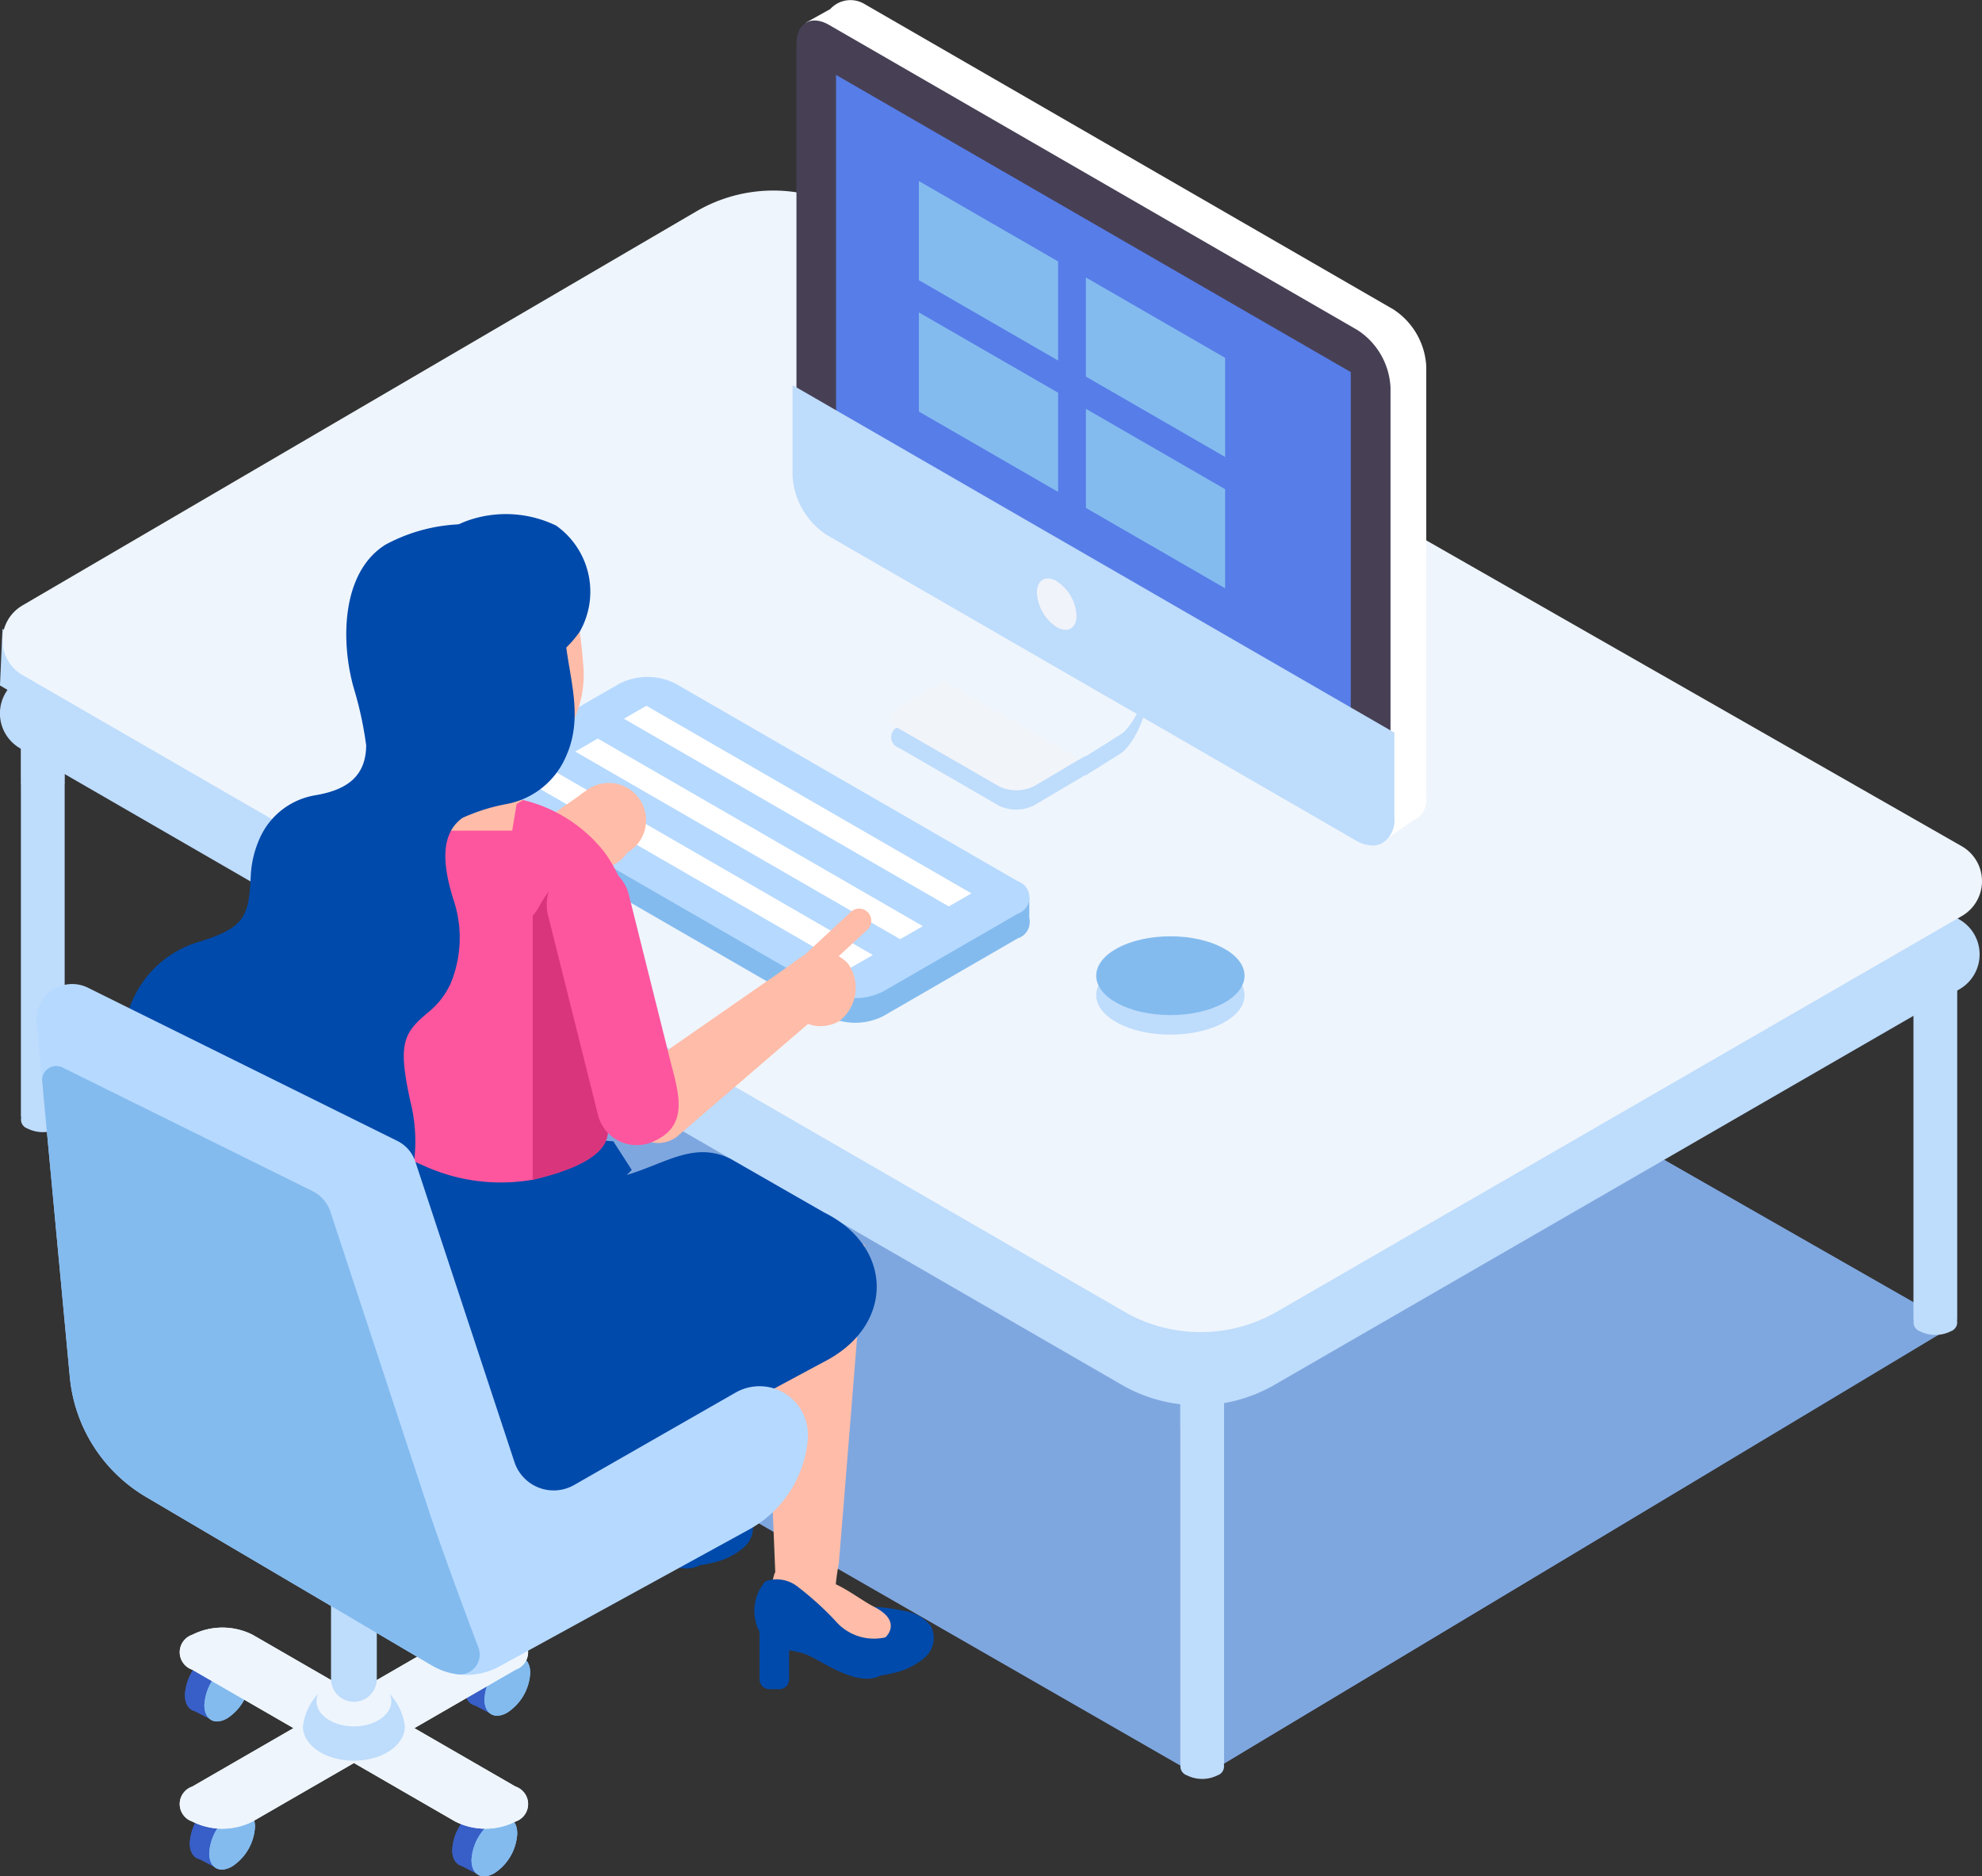 <svg id="グループ_16186" data-name="グループ 16186" xmlns="http://www.w3.org/2000/svg" xmlns:xlink="http://www.w3.org/1999/xlink" width="70" height="66.261" viewBox="0 0 70 66.261">
  <rect x="0" y="0" width="70" height="66.261" fill="#333333" stroke="none"/>
  <defs>
    <clipPath id="clip-path">
      <rect id="長方形_7093" data-name="長方形 7093" width="70" height="66.261" fill="none"/>
    </clipPath>
    <clipPath id="clip-path-3">
      <rect id="長方形_7090" data-name="長方形 7090" width="1.545" height="3.163" fill="none"/>
    </clipPath>
    <clipPath id="clip-path-6">
      <rect id="長方形_7091" data-name="長方形 7091" width="1.869" height="2.164" fill="none"/>
    </clipPath>
  </defs>
  <g id="グループ_16194" data-name="グループ 16194" clip-path="url(#clip-path)">
    <path id="パス_27446" data-name="パス 27446" d="M3.367,60.651,44.016,84l26.6-15.963L29.808,44.729Z" transform="translate(-1.598 -21.232)" fill="#7fa7df"/>
    <g id="グループ_16193" data-name="グループ 16193" transform="translate(0 0)">
      <g id="グループ_16192" data-name="グループ 16192" clip-path="url(#clip-path)">
        <g id="グループ_16432" data-name="グループ 16432" transform="translate(41.686 47.763)">
          <path id="パス_28398" data-name="パス 28398" d="M2.726,75.17a1.209,1.209,0,0,1-1.092,0,.333.333,0,0,1,0-.63,1.205,1.205,0,0,1,1.092,0,.333.333,0,0,1,0,.63" transform="translate(-1.406 -60.243)" fill="#bedcfc"/>
          <path id="パス_28399" data-name="パス 28399" d="M2.952,47.566V61.921a.163.163,0,0,1-.012.056.127.127,0,0,1-.112.068H1.53a.127.127,0,0,1-.112-.068.162.162,0,0,1-.012-.056V47.566a.124.124,0,0,1,.123-.123h1.3a.124.124,0,0,1,.123.123" transform="translate(-1.406 -47.442)" fill="#bedcfc"/>
          <g id="グループ_16431" data-name="グループ 16431" transform="translate(0 0)" opacity="0.63" style="mix-blend-mode: multiply;isolation: isolate">
            <g id="グループ_16187" data-name="グループ 16187">
              <g id="グループ_16186-2" data-name="グループ 16186" clip-path="url(#clip-path-3)">
                <path id="パス_27449" data-name="パス 27449" d="M2.952,50.024a.108.108,0,0,1-.014.054.246.246,0,0,1,.014.081.38.38,0,0,1-.226.315,1.2,1.2,0,0,1-1.093,0,.38.38,0,0,1-.226-.315.246.246,0,0,1,.014-.081.108.108,0,0,1-.014-.054V47.565a.124.124,0,0,1,.123-.123h1.3a.124.124,0,0,1,.123.123Z" transform="translate(-1.407 -47.442)" fill="#bedcfc"/>
              </g>
            </g>
          </g>
        </g>
        <g id="グループ_16433" data-name="グループ 16433" transform="translate(67.579 32.084)">
          <path id="パス_28398-2" data-name="パス 28398" d="M2.726,75.17a1.209,1.209,0,0,1-1.092,0,.333.333,0,0,1,0-.63,1.205,1.205,0,0,1,1.092,0,.333.333,0,0,1,0,.63" transform="translate(-1.406 -60.243)" fill="#bedcfc"/>
          <path id="パス_28399-2" data-name="パス 28399" d="M2.952,47.566V61.921a.163.163,0,0,1-.012.056.127.127,0,0,1-.112.068H1.53a.127.127,0,0,1-.112-.068.162.162,0,0,1-.012-.056V47.566a.124.124,0,0,1,.123-.123h1.3a.124.124,0,0,1,.123.123" transform="translate(-1.406 -47.442)" fill="#bedcfc"/>
          <g id="グループ_16431-2" data-name="グループ 16431" transform="translate(0 0)" opacity="0.63" style="mix-blend-mode: multiply;isolation: isolate">
            <g id="グループ_16187-2" data-name="グループ 16187">
              <g id="グループ_16186-3" data-name="グループ 16186" clip-path="url(#clip-path-3)">
                <path id="パス_27449-2" data-name="パス 27449" d="M2.952,50.024a.108.108,0,0,1-.014.054.246.246,0,0,1,.014.081.38.38,0,0,1-.226.315,1.2,1.2,0,0,1-1.093,0,.38.38,0,0,1-.226-.315.246.246,0,0,1,.014-.081.108.108,0,0,1-.014-.054V47.565a.124.124,0,0,1,.123-.123h1.3a.124.124,0,0,1,.123.123Z" transform="translate(-1.407 -47.442)" fill="#bedcfc"/>
              </g>
            </g>
          </g>
        </g>
        <path id="パス_27447" data-name="パス 27447" d="M2.726,75.17a1.209,1.209,0,0,1-1.092,0,.333.333,0,0,1,0-.63,1.205,1.205,0,0,1,1.092,0,.333.333,0,0,1,0,.63" transform="translate(-0.668 -35.32)" fill="#bedcfc"/>
        <path id="パス_27448" data-name="パス 27448" d="M2.952,47.566V61.921a.163.163,0,0,1-.012.056.127.127,0,0,1-.112.068H1.53a.127.127,0,0,1-.112-.068.162.162,0,0,1-.012-.056V47.566a.124.124,0,0,1,.123-.123h1.3a.124.124,0,0,1,.123.123" transform="translate(-0.668 -22.52)" fill="#bedcfc"/>
        <g id="グループ_16188" data-name="グループ 16188" transform="translate(0.739 24.923)" opacity="0.63" style="mix-blend-mode: multiply;isolation: isolate">
          <g id="グループ_16187-3" data-name="グループ 16187">
            <g id="グループ_16186-4" data-name="グループ 16186" clip-path="url(#clip-path-3)">
              <path id="パス_27449-3" data-name="パス 27449" d="M2.952,50.024a.108.108,0,0,1-.014.054.246.246,0,0,1,.014.081.38.38,0,0,1-.226.315,1.2,1.2,0,0,1-1.093,0,.38.38,0,0,1-.226-.315.246.246,0,0,1,.014-.081.108.108,0,0,1-.014-.054V47.565a.124.124,0,0,1,.123-.123h1.3a.124.124,0,0,1,.123.123Z" transform="translate(-1.407 -47.442)" fill="#bedcfc"/>
            </g>
          </g>
        </g>
        <path id="パス_27450" data-name="パス 27450" d="M.088,42.268l-.089,2,4.67,2.774-.234-1.678Z" transform="translate(0 -20.063)" fill="#bedcfc"/>
        <path id="パス_27451" data-name="パス 27451" d="M.7,32.386l23.8-13.915a5.393,5.393,0,0,1,5.4-.027L69.2,40.887a1.421,1.421,0,0,1,.006,2.464L45.013,57.321a5.391,5.391,0,0,1-5.394,0L.709,34.843A1.421,1.421,0,0,1,.7,32.386" transform="translate(0 -8.418)" fill="#bedcfc"/>
        <path id="パス_27452" data-name="パス 27452" d="M.867,27.463l23.8-13.915a5.393,5.393,0,0,1,5.4-.027L69.362,35.964a1.421,1.421,0,0,1,.006,2.464L45.177,52.4a5.391,5.391,0,0,1-5.394,0L.873,29.92a1.421,1.421,0,0,1-.006-2.456" transform="translate(-0.078 -6.081)" fill="#eef5fc"/>
        <path id="パス_27453" data-name="パス 27453" d="M44.31,58.267,32.226,51.29a.605.605,0,0,1,0-1.147L36.977,47.4a2.193,2.193,0,0,1,1.986,0l12.084,6.977a.6.6,0,0,1,0,1.146L46.3,58.267a2.193,2.193,0,0,1-1.986,0" transform="translate(-15.102 -22.387)" fill="#83bbef"/>
        <path id="パス_27454" data-name="パス 27454" d="M31.815,52.27v1.146L45.3,60.928l6.154-3.553V56.5Z" transform="translate(-15.102 -24.811)" fill="#83bbef"/>
        <path id="パス_27455" data-name="パス 27455" d="M44.31,56.61,32.226,49.633a.605.605,0,0,1,0-1.147l4.751-2.742a2.193,2.193,0,0,1,1.986,0l12.084,6.976a.605.605,0,0,1,0,1.147L46.3,56.61a2.193,2.193,0,0,1-1.986,0" transform="translate(-15.102 -21.601)" fill="#b6d9ff"/>
        <path id="パス_27456" data-name="パス 27456" d="M49.939,56.745l-11.708-6.76,1.029-.594,11.708,6.76Z" transform="translate(-18.147 -23.445)" fill="#b6d9ff"/>
        <path id="パス_27457" data-name="パス 27457" d="M46.581,58.684l-11.708-6.76L35.9,51.33l11.708,6.76Z" transform="translate(-16.553 -24.365)" fill="#b6d9ff"/>
        <path id="パス_27458" data-name="パス 27458" d="M38.675,50.107l11.475,6.625.8-.46L39.47,49.647Z" transform="translate(-18.358 -23.566)" fill="#fff"/>
        <path id="パス_27459" data-name="パス 27459" d="M35.316,52.046l11.475,6.625.8-.46L36.112,51.587Z" transform="translate(-16.764 -24.487)" fill="#fff"/>
        <path id="パス_27460" data-name="パス 27460" d="M41.943,47.9,53.418,54.53l.8-.46L42.739,47.445Z" transform="translate(-19.909 -22.521)" fill="#fff"/>
        <path id="パス_27461" data-name="パス 27461" d="M78.939,65.645c0,.768-1.173,1.391-2.619,1.391S73.7,66.413,73.7,65.645s1.173-1.391,2.619-1.391,2.619.623,2.619,1.391" transform="translate(-34.984 -30.5)" fill="#bedcfc"/>
        <path id="パス_27462" data-name="パス 27462" d="M78.939,64.332c0,.768-1.173,1.391-2.619,1.391S73.7,65.1,73.7,64.332s1.173-1.391,2.619-1.391,2.619.623,2.619,1.391" transform="translate(-34.984 -29.877)" fill="#83bbef"/>
        <path id="パス_27463" data-name="パス 27463" d="M51.414,111.294h.347a.348.348,0,0,0,.348-.348v-1.8a.348.348,0,0,0-.348-.348h-.347a.347.347,0,0,0-.348.348v1.8a.348.348,0,0,0,.348.348" transform="translate(-24.24 -51.642)" fill="#004aab"/>
        <path id="パス_27464" data-name="パス 27464" d="M51.171,82.682l.037.8.462,11.269c0,.042-.006.034-.008.016a1.66,1.66,0,0,0-.107.594,3.151,3.151,0,0,0,2.217.743,7.9,7.9,0,0,1,.142-1.64c.016-.12.91-11.26.91-11.26V83.2c-1.373.035-2.282-.589-3.655-.514" transform="translate(-24.29 -39.244)" fill="#ffbca8"/>
        <path id="パス_27465" data-name="パス 27465" d="M55.436,109.465c.895.633.808,1.226,2.15.895a2.49,2.49,0,0,0,1.162-.556.919.919,0,0,0,.22-1.112,1.484,1.484,0,0,0-.972-.54,5.992,5.992,0,0,0-1.926-.111,1.648,1.648,0,0,0-.866.284c-.477.385-.17.857.232,1.141" transform="translate(-26.089 -51.269)" fill="#004aab"/>
        <path id="パス_27466" data-name="パス 27466" d="M53.717,106.033a2.358,2.358,0,0,1,.6.434,8.674,8.674,0,0,1,1.833,1.873,1.58,1.58,0,0,1-1.092.866,7.479,7.479,0,0,1-.851-.3,4.641,4.641,0,0,1-1.879-1.558c-.057-.082-.111-.193-.055-.275l.749-.725c.751-.727,1.861.31,2.618.706.286.149.611.357.623.68.01.3-.268.532-.541.661a2.608,2.608,0,0,1-.853.236Z" transform="translate(-24.803 -50.331)" fill="#ffbca8"/>
        <path id="パス_27467" data-name="パス 27467" d="M51.115,106.232a1.192,1.192,0,0,1,1.087.158,10.881,10.881,0,0,1,1.374,1.236,1.791,1.791,0,0,0,2.045.5c.255.154.433.333.426.538-.012.3-.548.683-.785.846-.744.512-1.94-.309-2.545-.617-.476-.242-.981-.2-1.435-.4a1.59,1.59,0,0,1-.167-2.266" transform="translate(-24.076 -50.393)" fill="#004aab"/>
        <path id="パス_27468" data-name="パス 27468" d="M39.458,103.734H39.8a.348.348,0,0,0,.348-.348v-1.8a.348.348,0,0,0-.348-.348h-.347a.348.348,0,0,0-.348.348v1.8a.348.348,0,0,0,.348.348" transform="translate(-18.565 -48.053)" fill="#004aab"/>
        <path id="パス_27469" data-name="パス 27469" d="M39.02,79.825l.037-.365.462,9.871c0,.042-.006.034-.008.015a1.663,1.663,0,0,0-.107.594,3.154,3.154,0,0,0,2.217.744,7.911,7.911,0,0,1,.142-1.641c.016-.12.678-9.4.678-9.4v-.009c-1.373.035-2.049.11-3.421.185" transform="translate(-18.522 -37.718)" fill="#ffbca8"/>
        <path id="パス_27470" data-name="パス 27470" d="M43.285,102.052c.895.633.808,1.226,2.15.895a2.49,2.49,0,0,0,1.162-.556.92.92,0,0,0,.22-1.112,1.484,1.484,0,0,0-.972-.54,5.992,5.992,0,0,0-1.926-.111,1.648,1.648,0,0,0-.866.284c-.477.385-.17.857.232,1.141" transform="translate(-20.321 -47.75)" fill="#004aab"/>
        <path id="パス_27471" data-name="パス 27471" d="M41.566,98.62a2.351,2.351,0,0,1,.6.434A8.66,8.66,0,0,1,44,100.927a1.58,1.58,0,0,1-1.092.866,7.441,7.441,0,0,1-.851-.3,4.638,4.638,0,0,1-1.879-1.558c-.057-.082-.111-.192-.055-.275l.749-.725c.751-.727,1.861.31,2.618.706.286.15.611.357.623.68.01.3-.268.532-.541.661a2.607,2.607,0,0,1-.853.236Z" transform="translate(-19.035 -46.813)" fill="#ffbca8"/>
        <path id="パス_27472" data-name="パス 27472" d="M38.964,98.819a1.192,1.192,0,0,1,1.087.158,10.883,10.883,0,0,1,1.374,1.236,1.791,1.791,0,0,0,2.045.5c.255.154.433.333.426.538-.012.3-.548.683-.785.846-.744.512-1.94-.309-2.544-.617-.477-.242-.982-.2-1.436-.4a1.59,1.59,0,0,1-.167-2.266" transform="translate(-18.308 -46.874)" fill="#004aab"/>
        <path id="パス_27473" data-name="パス 27473" d="M63.33,37.05s1.324,3.615,0,4.38l-.64.369h0l-2.509,1.449a.392.392,0,0,0,0,.742L63.7,46.027a1.4,1.4,0,0,0,1.278-.011l1.79-1.059.018.009.571-.357.079-.046.019-.015.609-.384s1.119-.82,1.119-3.733Z" transform="translate(-28.44 -17.587)" fill="#bedcfc"/>
        <path id="パス_27474" data-name="パス 27474" d="M69.188,39.137c0,2.913-1.119,3.733-1.119,3.733l-.61.384a.076.076,0,0,0-.019.016l-.077.045-.571.358-.019-.009-.206.122-1.581.936a1.391,1.391,0,0,1-1.281.01L60.179,42.7a.391.391,0,0,1,0-.742l1.584-.917.922-.532h0c.229-.132.449-.258.639-.371,1.294-.745.065-4.2,0-4.372v0h0Z" transform="translate(-28.439 -16.974)" fill="#f1f4f9"/>
        <path id="パス_27475" data-name="パス 27475" d="M70.86,39.137c0,2.913-1.119,3.733-1.119,3.733l-.61.384a.076.076,0,0,0-.019.016l-.077.045-.571.358-.019-.009-.206.122-4.8-2.749.922-.532h0c.229-.132.449-.258.639-.371,1.294-.745.065-4.2,0-4.372l0,0Z" transform="translate(-30.112 -16.974)" fill="#eef5fc"/>
        <path id="パス_27476" data-name="パス 27476" d="M74.931,10.928,56.262.15a.964.964,0,0,0-1.223.17L54.176.8l.928.656V16.045a2.56,2.56,0,0,0,1.158,2.006L74.543,28.606v.829a.149.149,0,0,0,.234.122l.877-.6a.759.759,0,0,0,.435-.793V12.937a2.564,2.564,0,0,0-1.158-2.009" transform="translate(-25.716 0)" fill="#fff"/>
        <path id="パス_27477" data-name="パス 27477" d="M74.523,14.323V29.547c0,.74-.52,1.038-1.158.669L54.7,19.437a2.559,2.559,0,0,1-1.158-2.006V2.208c0-.741.52-1.041,1.158-.671L73.364,12.314a2.564,2.564,0,0,1,1.158,2.009" transform="translate(-25.413 -0.654)" fill="#474055"/>
        <path id="パス_27478" data-name="パス 27478" d="M56.209,19.695V5.037L74.387,15.531V30.189Z" transform="translate(-26.681 -2.391)" fill="#577de8"/>
        <path id="パス_27479" data-name="パス 27479" d="M74.523,38.45v2.942c0,.741-.52,1.038-1.158.669L54.7,31.283a2.559,2.559,0,0,1-1.158-2.006V26.334Z" transform="translate(-25.413 -12.5)" fill="#bedcfc"/>
        <path id="パス_27480" data-name="パス 27480" d="M73.761,42.143a1.186,1.186,0,0,1-.585-.177L54.507,31.188a2.673,2.673,0,0,1-1.226-2.123V25.888L74.537,38.16V41.18a.941.941,0,0,1-.407.867.729.729,0,0,1-.369.1M53.551,26.356v2.709a2.414,2.414,0,0,0,1.091,1.889L73.311,41.732a.575.575,0,0,0,.956-.552V38.316Z" transform="translate(-25.291 -12.288)" fill="#bedcfc"/>
        <path id="パス_27481" data-name="パス 27481" d="M71.107,40.2c0,.448-.314.629-.7.405a1.551,1.551,0,0,1-.7-1.216c0-.448.314-.629.7-.405a1.551,1.551,0,0,1,.7,1.216" transform="translate(-33.086 -18.46)" fill="#f1f3fa"/>
        <path id="パス_27482" data-name="パス 27482" d="M66.694,15.008l-4.917-2.838v3.5l4.917,2.838Z" transform="translate(-29.324 -5.776)" fill="#83bbef"/>
        <path id="パス_27483" data-name="パス 27483" d="M77.924,21.491l-4.917-2.838v3.5l4.917,2.838Z" transform="translate(-34.655 -8.854)" fill="#83bbef"/>
        <path id="パス_27484" data-name="パス 27484" d="M66.694,23.835,61.777,21v3.5l4.917,2.838Z" transform="translate(-29.324 -9.967)" fill="#83bbef"/>
        <path id="パス_27485" data-name="パス 27485" d="M77.924,30.319l-4.916-2.838v3.5l4.916,2.838Z" transform="translate(-34.655 -13.044)" fill="#83bbef"/>
        <path id="パス_27486" data-name="パス 27486" d="M27.968,58.593a7.217,7.217,0,0,1-.025-.834c.173-.364.328-.691.327-.719l5.448-3.781a.992.992,0,1,1,1.344,1.461l-5.34,4.592-.013.011a1.074,1.074,0,0,1-1.74-.729" transform="translate(-13.263 -25.156)" fill="#ffbca8"/>
        <path id="パス_27487" data-name="パス 27487" d="M40.059,55.156a1.316,1.316,0,1,1-1.745-1.878,1.316,1.316,0,1,1,1.745,1.878" transform="translate(-17.903 -25.049)" fill="#ffbca8"/>
        <path id="パス_27488" data-name="パス 27488" d="M38.868,78.758l-3.318-1.9c-1.284-.643-2.3.156-3.673.562l.175-.174L31.4,76.232l-7.667-.541c-2.684,1.522-3.2,8.049-3.2,8.049l0,.049c-.317,2.649,3.81,4.64,7,5.126a5.23,5.23,0,0,0,3.259-.573l.533-.286,7.688-4.129c2.316-1.31,2.235-3.973-.142-5.169" transform="translate(-9.739 -35.929)" fill="#004aab"/>
        <path id="パス_27489" data-name="パス 27489" d="M24.576,63.741a9.871,9.871,0,0,1-.025,1.347.626.626,0,0,0,.285.584,8.259,8.259,0,0,0,1.2.626,6.551,6.551,0,0,0,3.872.505l.152-.037c.739-.189,2.347-.626,2.491-1.541a.467.467,0,0,0,.013-.112c0-.086-.008-.174-.013-.263V60.742c.4-1.19,1.134-2.039.768-3.551a5.378,5.378,0,0,0-.856-1.924,5.19,5.19,0,0,0-2.9-1.872c-.4-.113-.785-.206-1.139-.28a7.024,7.024,0,0,0-2.287-.086,3.28,3.28,0,0,0-2.049.911,1.812,1.812,0,0,0-.172.216c-.952,1.428-.447,3.426-.1,4.977a25.749,25.749,0,0,1,.758,4.609" transform="translate(-11.093 -25.144)" fill="#fd569e"/>
        <path id="パス_27490" data-name="パス 27490" d="M35.63,48.768s-.009.005-.014.011a.332.332,0,0,1,0-.068.084.084,0,0,0,.019.058" transform="translate(-16.904 -23.121)" fill="#714e51"/>
        <path id="パス_27491" data-name="パス 27491" d="M28.973,52.491h2.869l.354-2.112.265-1.592H29.592Z" transform="translate(-13.753 -23.158)" fill="#ffbca8"/>
        <g id="グループ_16191" data-name="グループ 16191" transform="translate(16.574 26.187)" style="mix-blend-mode: multiply;isolation: isolate">
          <g id="グループ_16190" data-name="グループ 16190">
            <g id="グループ_16189" data-name="グループ 16189" clip-path="url(#clip-path-6)">
              <path id="パス_27492" data-name="パス 27492" d="M31.55,49.849l1.424,2.164h.091l.354-2.112Z" transform="translate(-31.55 -49.849)" fill="#ffbca8"/>
            </g>
          </g>
        </g>
        <path id="パス_27493" data-name="パス 27493" d="M35.066,47.5a.241.241,0,0,1-.183.015c-.006-.016,0-.033-.012-.048Z" transform="translate(-16.552 -22.532)" fill="#ffbca8"/>
        <path id="パス_27494" data-name="パス 27494" d="M36.769,50.895c.034,0,.067.009.1.013l-.263-.252c.056.078.109.158.163.238" transform="translate(-17.376 -24.045)" fill="#ffbca8"/>
        <path id="パス_27495" data-name="パス 27495" d="M28.617,53.917c.449.658,1.948.422,3.379-.522-.4-.116-.787-.209-1.141-.281a7.076,7.076,0,0,0-2.286-.087.989.989,0,0,0,.048.889" transform="translate(-13.523 -25.145)" fill="#ffbca8"/>
        <path id="パス_27496" data-name="パス 27496" d="M35.47,46.376s-.009.006-.013.012a.334.334,0,0,1-.012-.067.084.084,0,0,0,.025.055" transform="translate(-16.825 -21.987)" fill="#714e51"/>
        <path id="パス_27497" data-name="パス 27497" d="M33.912,40.439a3.853,3.853,0,0,1-.435,2.36,2.922,2.922,0,0,1-2.153,1.213,2.51,2.51,0,0,1-1.371-.159A3.535,3.535,0,0,1,28.39,41.6a7.9,7.9,0,0,1-.254-1.063,4.053,4.053,0,0,1,0-1.232,3.53,3.53,0,0,1,1.333-2.158,5.56,5.56,0,0,1,2.258-.975,1.88,1.88,0,0,1,1.186.024,1,1,0,0,1,.54.608.756.756,0,0,1,.04.3c.1.763.2,1.521.307,2.285.045.344.09.692.117,1.049" transform="translate(-13.332 -17.131)" fill="#ffbca8"/>
        <path id="パス_27498" data-name="パス 27498" d="M26.628,38.7a5.31,5.31,0,0,0,.516,1.831,4.749,4.749,0,0,0,1.623,1.955c.574.359,1.7.638,2.184,0s.071-1.631.541-2.266a2.164,2.164,0,0,1,.519-.447,4.106,4.106,0,0,0,1.1-1.064,2.861,2.861,0,0,0-.831-3.744,4.07,4.07,0,0,0-3.187-.157,3.646,3.646,0,0,0-.919.517l-.051.041a3.966,3.966,0,0,0-1.5,3.338" transform="translate(-12.635 -16.402)" fill="#004aab"/>
        <path id="パス_27499" data-name="パス 27499" d="M34.782,45.173a.242.242,0,0,1-.181.034c-.008-.015-.006-.033-.017-.047Z" transform="translate(-16.416 -21.436)" fill="#ffbca8"/>
        <path id="パス_27500" data-name="パス 27500" d="M33.46,45.19a1.374,1.374,0,0,0,.355.76,1.468,1.468,0,0,0,.391.367.632.632,0,0,0,.518.071c.529-.187.4-.979.189-1.354a.961.961,0,0,0-.784-.512.642.642,0,0,0-.67.668" transform="translate(-15.882 -21.133)" fill="#ffbca8"/>
        <path id="パス_27501" data-name="パス 27501" d="M36,60.158c.368-.656.682-1.131,1.474-1a10.311,10.311,0,0,1,1.615.476c.051.156.1.316.141.485.366,1.512-.368,2.361-.769,3.551v4.109c.005.088.01.177.013.263a.475.475,0,0,1-.013.113c-.144.915-1.752,1.352-2.491,1.541l-.152.037V60.4A1.172,1.172,0,0,0,36,60.158" transform="translate(-17.004 -28.069)" fill="#d9357c"/>
        <path id="パス_27502" data-name="パス 27502" d="M32.78,36.024l-.122.013Z" transform="translate(-15.502 -17.1)" fill="#004aab"/>
        <path id="パス_27503" data-name="パス 27503" d="M42.2,69.941a7.336,7.336,0,0,1-.025-.834c.173-.364.328-.691.327-.719l5.448-3.782a.988.988,0,0,1,.714-.261,1.062,1.062,0,0,1,.142.016.993.993,0,0,1,.488,1.706l-5.34,4.592-.013.011a1.074,1.074,0,0,1-1.74-.729" transform="translate(-20.019 -30.543)" fill="#ffbca8"/>
        <path id="パス_27504" data-name="パス 27504" d="M54.292,66.5a1.316,1.316,0,1,1,.313-2.04,1.479,1.479,0,0,1-.313,2.04" transform="translate(-24.659 -30.436)" fill="#ffbca8"/>
        <path id="パス_27505" data-name="パス 27505" d="M53.487,63.538h0a.427.427,0,0,1,.022-.6l1.879-1.746a.427.427,0,0,1,.582.626L54.09,63.561a.427.427,0,0,1-.6-.022" transform="translate(-25.335 -28.991)" fill="#ffbca8"/>
        <path id="パス_27506" data-name="パス 27506" d="M40.4,67.9l-.02.007A1.409,1.409,0,0,1,38.564,66.9L36.8,59.849a1.472,1.472,0,0,1,2.857-.714l.694,2.778.685,2.737c.3,1.31.926,2.668-.639,3.251" transform="translate(-17.448 -27.541)" fill="#fd569e"/>
        <path id="パス_27507" data-name="パス 27507" d="M23.8,39.4c-.016-.133-.028-.267-.037-.4-.071-1.143.141-2.356-.854-3.209a3.618,3.618,0,0,0-2.6-.575,6.022,6.022,0,0,0-2.87.724c-1.589.992-1.581,3.5-1.108,5.108a12.7,12.7,0,0,1,.426,1.985c-.012,1.032-.608,1.555-1.784,1.754a2.614,2.614,0,0,0-1.986,1.546,3.644,3.644,0,0,0-.308,1.322c-.069,1.421-.205,1.816-1.858,2.32A3.7,3.7,0,0,0,8.5,52.038c-1.161,2.537.035,6.2,2.67,8.191s5.712,1.54,6.873-1a5.716,5.716,0,0,0,.281-3.6c-.462-2.093-.262-2.442.663-3.207l.008-.007a2.754,2.754,0,0,0,.749-.99,4.22,4.22,0,0,0,.086-2.978c-.44-1.416-.375-2.34.322-2.856a6.683,6.683,0,0,1,1.557-.491,2.846,2.846,0,0,0,2.1-1.672c.618-1.352.151-2.67-.009-4.037" transform="translate(-3.824 -16.706)" fill="#004aab"/>
        <path id="パス_27508" data-name="パス 27508" d="M12.76,122.535a1.787,1.787,0,0,1,.808-1.4c.446-.258.808-.049.808.466a1.786,1.786,0,0,1-.808,1.4c-.447.258-.808.049-.808-.466" transform="translate(-6.057 -57.447)" fill="#385fc7"/>
        <path id="パス_27509" data-name="パス 27509" d="M12.76,122.535a1.787,1.787,0,0,1,.808-1.4c.446-.258.808-.049.808.466a1.786,1.786,0,0,1-.808,1.4c-.447.258-.808.049-.808-.466" transform="translate(-6.057 -57.447)" fill="#385fc7"/>
        <path id="パス_27510" data-name="パス 27510" d="M14.333,121.156l.7.363-1.093,1.993-.816-.424.206-1.122Z" transform="translate(-6.228 -57.51)" fill="#385fc7"/>
        <path id="パス_27511" data-name="パス 27511" d="M14.068,123.213a1.787,1.787,0,0,1,.808-1.4c.446-.258.808-.049.808.466a1.786,1.786,0,0,1-.808,1.4c-.447.258-.808.049-.808-.466" transform="translate(-6.678 -57.769)" fill="#83bbef"/>
        <path id="パス_27512" data-name="パス 27512" d="M14.068,123.213a1.787,1.787,0,0,1,.808-1.4c.446-.258.808-.049.808.466a1.786,1.786,0,0,1-.808,1.4c-.447.258-.808.049-.808-.466" transform="translate(-6.678 -57.769)" fill="#83bbef"/>
        <path id="パス_27513" data-name="パス 27513" d="M31.263,112.193a1.787,1.787,0,0,1,.808-1.4c.446-.257.808-.049.808.466a1.786,1.786,0,0,1-.808,1.4c-.447.258-.808.049-.808-.466" transform="translate(-14.84 -52.539)" fill="#385fc7"/>
        <path id="パス_27514" data-name="パス 27514" d="M31.263,112.193a1.787,1.787,0,0,1,.808-1.4c.446-.257.808-.049.808.466a1.786,1.786,0,0,1-.808,1.4c-.447.258-.808.049-.808-.466" transform="translate(-14.84 -52.539)" fill="#385fc7"/>
        <path id="パス_27515" data-name="パス 27515" d="M32.835,110.814l.7.363-1.093,1.993-.816-.424.206-1.123Z" transform="translate(-15.011 -52.601)" fill="#385fc7"/>
        <path id="パス_27516" data-name="パス 27516" d="M32.57,112.871a1.787,1.787,0,0,1,.808-1.4c.446-.258.808-.049.808.466a1.786,1.786,0,0,1-.808,1.4c-.447.258-.808.049-.808-.466" transform="translate(-15.46 -52.86)" fill="#83bbef"/>
        <path id="パス_27517" data-name="パス 27517" d="M32.57,112.871a1.787,1.787,0,0,1,.808-1.4c.446-.258.808-.049.808.466a1.786,1.786,0,0,1-.808,1.4c-.447.258-.808.049-.808-.466" transform="translate(-15.46 -52.86)" fill="#83bbef"/>
        <path id="パス_27518" data-name="パス 27518" d="M30.4,122.991a1.787,1.787,0,0,1,.808-1.4c.446-.258.808-.049.808.466a1.786,1.786,0,0,1-.808,1.4c-.447.258-.808.049-.808-.466" transform="translate(-14.428 -57.664)" fill="#385fc7"/>
        <path id="パス_27519" data-name="パス 27519" d="M30.4,122.991a1.787,1.787,0,0,1,.808-1.4c.446-.258.808-.049.808.466a1.786,1.786,0,0,1-.808,1.4c-.447.258-.808.049-.808-.466" transform="translate(-14.428 -57.664)" fill="#385fc7"/>
        <path id="パス_27520" data-name="パス 27520" d="M31.967,121.612l.7.363-1.094,1.993-.815-.424.206-1.123Z" transform="translate(-14.599 -57.726)" fill="#385fc7"/>
        <path id="パス_27521" data-name="パス 27521" d="M31.7,123.67a1.787,1.787,0,0,1,.808-1.4c.446-.258.808-.049.808.466a1.786,1.786,0,0,1-.808,1.4c-.447.258-.808.049-.808-.466" transform="translate(-15.048 -57.986)" fill="#83bbef"/>
        <path id="パス_27522" data-name="パス 27522" d="M31.7,123.67a1.787,1.787,0,0,1,.808-1.4c.446-.258.808-.049.808.466a1.786,1.786,0,0,1-.808,1.4c-.447.258-.808.049-.808-.466" transform="translate(-15.048 -57.986)" fill="#83bbef"/>
        <path id="パス_27523" data-name="パス 27523" d="M12.432,112.577a1.787,1.787,0,0,1,.808-1.4c.446-.258.808-.049.808.466a1.786,1.786,0,0,1-.808,1.4c-.447.258-.808.049-.808-.466" transform="translate(-5.901 -52.721)" fill="#385fc7"/>
        <path id="パス_27524" data-name="パス 27524" d="M12.432,112.577a1.787,1.787,0,0,1,.808-1.4c.446-.258.808-.049.808.466a1.786,1.786,0,0,1-.808,1.4c-.447.258-.808.049-.808-.466" transform="translate(-5.901 -52.721)" fill="#385fc7"/>
        <path id="パス_27525" data-name="パス 27525" d="M14.005,111.2l.7.363-1.093,1.993-.816-.424L13,112.008Z" transform="translate(-6.072 -52.783)" fill="#385fc7"/>
        <path id="パス_27526" data-name="パス 27526" d="M13.74,113.255a1.787,1.787,0,0,1,.808-1.4c.447-.258.808-.049.808.466a1.785,1.785,0,0,1-.808,1.4c-.447.258-.808.049-.808-.466" transform="translate(-6.522 -53.042)" fill="#83bbef"/>
        <path id="パス_27527" data-name="パス 27527" d="M13.74,113.255a1.787,1.787,0,0,1,.808-1.4c.447-.258.808-.049.808.466a1.785,1.785,0,0,1-.808,1.4c-.447.258-.808.049-.808-.466" transform="translate(-6.522 -53.042)" fill="#83bbef"/>
        <path id="パス_27528" data-name="パス 27528" d="M23.946,115.026l-3.577-2.065,3.577-2.065a.651.651,0,0,0,0-1.232,2.366,2.366,0,0,0-2.135,0l-3.576,2.065-3.577-2.065a2.366,2.366,0,0,0-2.135,0,.651.651,0,0,0,0,1.232L16.1,112.96l-3.577,2.065a.651.651,0,0,0,0,1.232,2.366,2.366,0,0,0,2.135,0l3.577-2.065,3.576,2.065a2.366,2.366,0,0,0,2.135,0,.651.651,0,0,0,0-1.232" transform="translate(-5.735 -51.934)" fill="#eef5fc"/>
        <path id="パス_27529" data-name="パス 27529" d="M23.946,115.026l-3.577-2.065,3.577-2.065a.651.651,0,0,0,0-1.232,2.366,2.366,0,0,0-2.135,0l-3.576,2.065-3.577-2.065a2.366,2.366,0,0,0-2.135,0,.651.651,0,0,0,0,1.232L16.1,112.96l-3.577,2.065a.651.651,0,0,0,0,1.232,2.366,2.366,0,0,0,2.135,0l3.577-2.065,3.576,2.065a2.366,2.366,0,0,0,2.135,0,.651.651,0,0,0,0-1.232" transform="translate(-5.735 -51.934)" fill="#eef5fc"/>
        <path id="パス_27530" data-name="パス 27530" d="M20.364,114.45c0,.668.806,1.21,1.8,1.21s1.8-.542,1.8-1.21a2.028,2.028,0,0,0-1.8-1.775,2.028,2.028,0,0,0-1.8,1.775" transform="translate(-9.666 -53.484)" fill="#bedcfc"/>
        <path id="パス_27531" data-name="パス 27531" d="M21.278,113.562c0,.49.591.888,1.321.888s1.322-.4,1.322-.888-.592-.888-1.322-.888-1.321.4-1.321.888" transform="translate(-10.1 -53.484)" fill="#eef5fc"/>
        <path id="パス_27532" data-name="パス 27532" d="M23.062,96.23a.814.814,0,0,0-.808.819v7.887a.809.809,0,1,0,1.617,0V97.049a.814.814,0,0,0-.808-.819" transform="translate(-10.563 -45.678)" fill="#bedcfc"/>
        <path id="パス_27533" data-name="パス 27533" d="M29.7,82.052a1.366,1.366,0,0,1,0,.138,4.02,4.02,0,0,1-2.074,3.22l-8.818,4.835a2.351,2.351,0,0,1-.417.18,2.407,2.407,0,0,1-1.969-.214l-10.1-5.951a5.512,5.512,0,0,1-2.689-4.237L2.575,68.7l-.11-1.177a1.257,1.257,0,0,1,1.809-1.244L15.2,71.689a1.258,1.258,0,0,1,.636.732l3.5,10.607a1.459,1.459,0,0,0,2.109.811l5.7-3.262A1.707,1.707,0,0,1,29.7,82.052" transform="translate(-1.167 -31.399)" fill="#b6d9ff"/>
        <path id="パス_27534" data-name="パス 27534" d="M18.242,92.2a.7.7,0,0,1-.756.941,2.4,2.4,0,0,1-.888-.31L6.5,86.878A5.512,5.512,0,0,1,3.81,82.642L2.836,72.219a.5.5,0,0,1,.724-.5l8.82,4.361a1.261,1.261,0,0,1,.636.734L16.51,87.424c.12.37.859,2.484,1.732,4.775" transform="translate(-1.345 -34.019)" fill="#83bbef"/>
      </g>
    </g>
  </g>
</svg>

